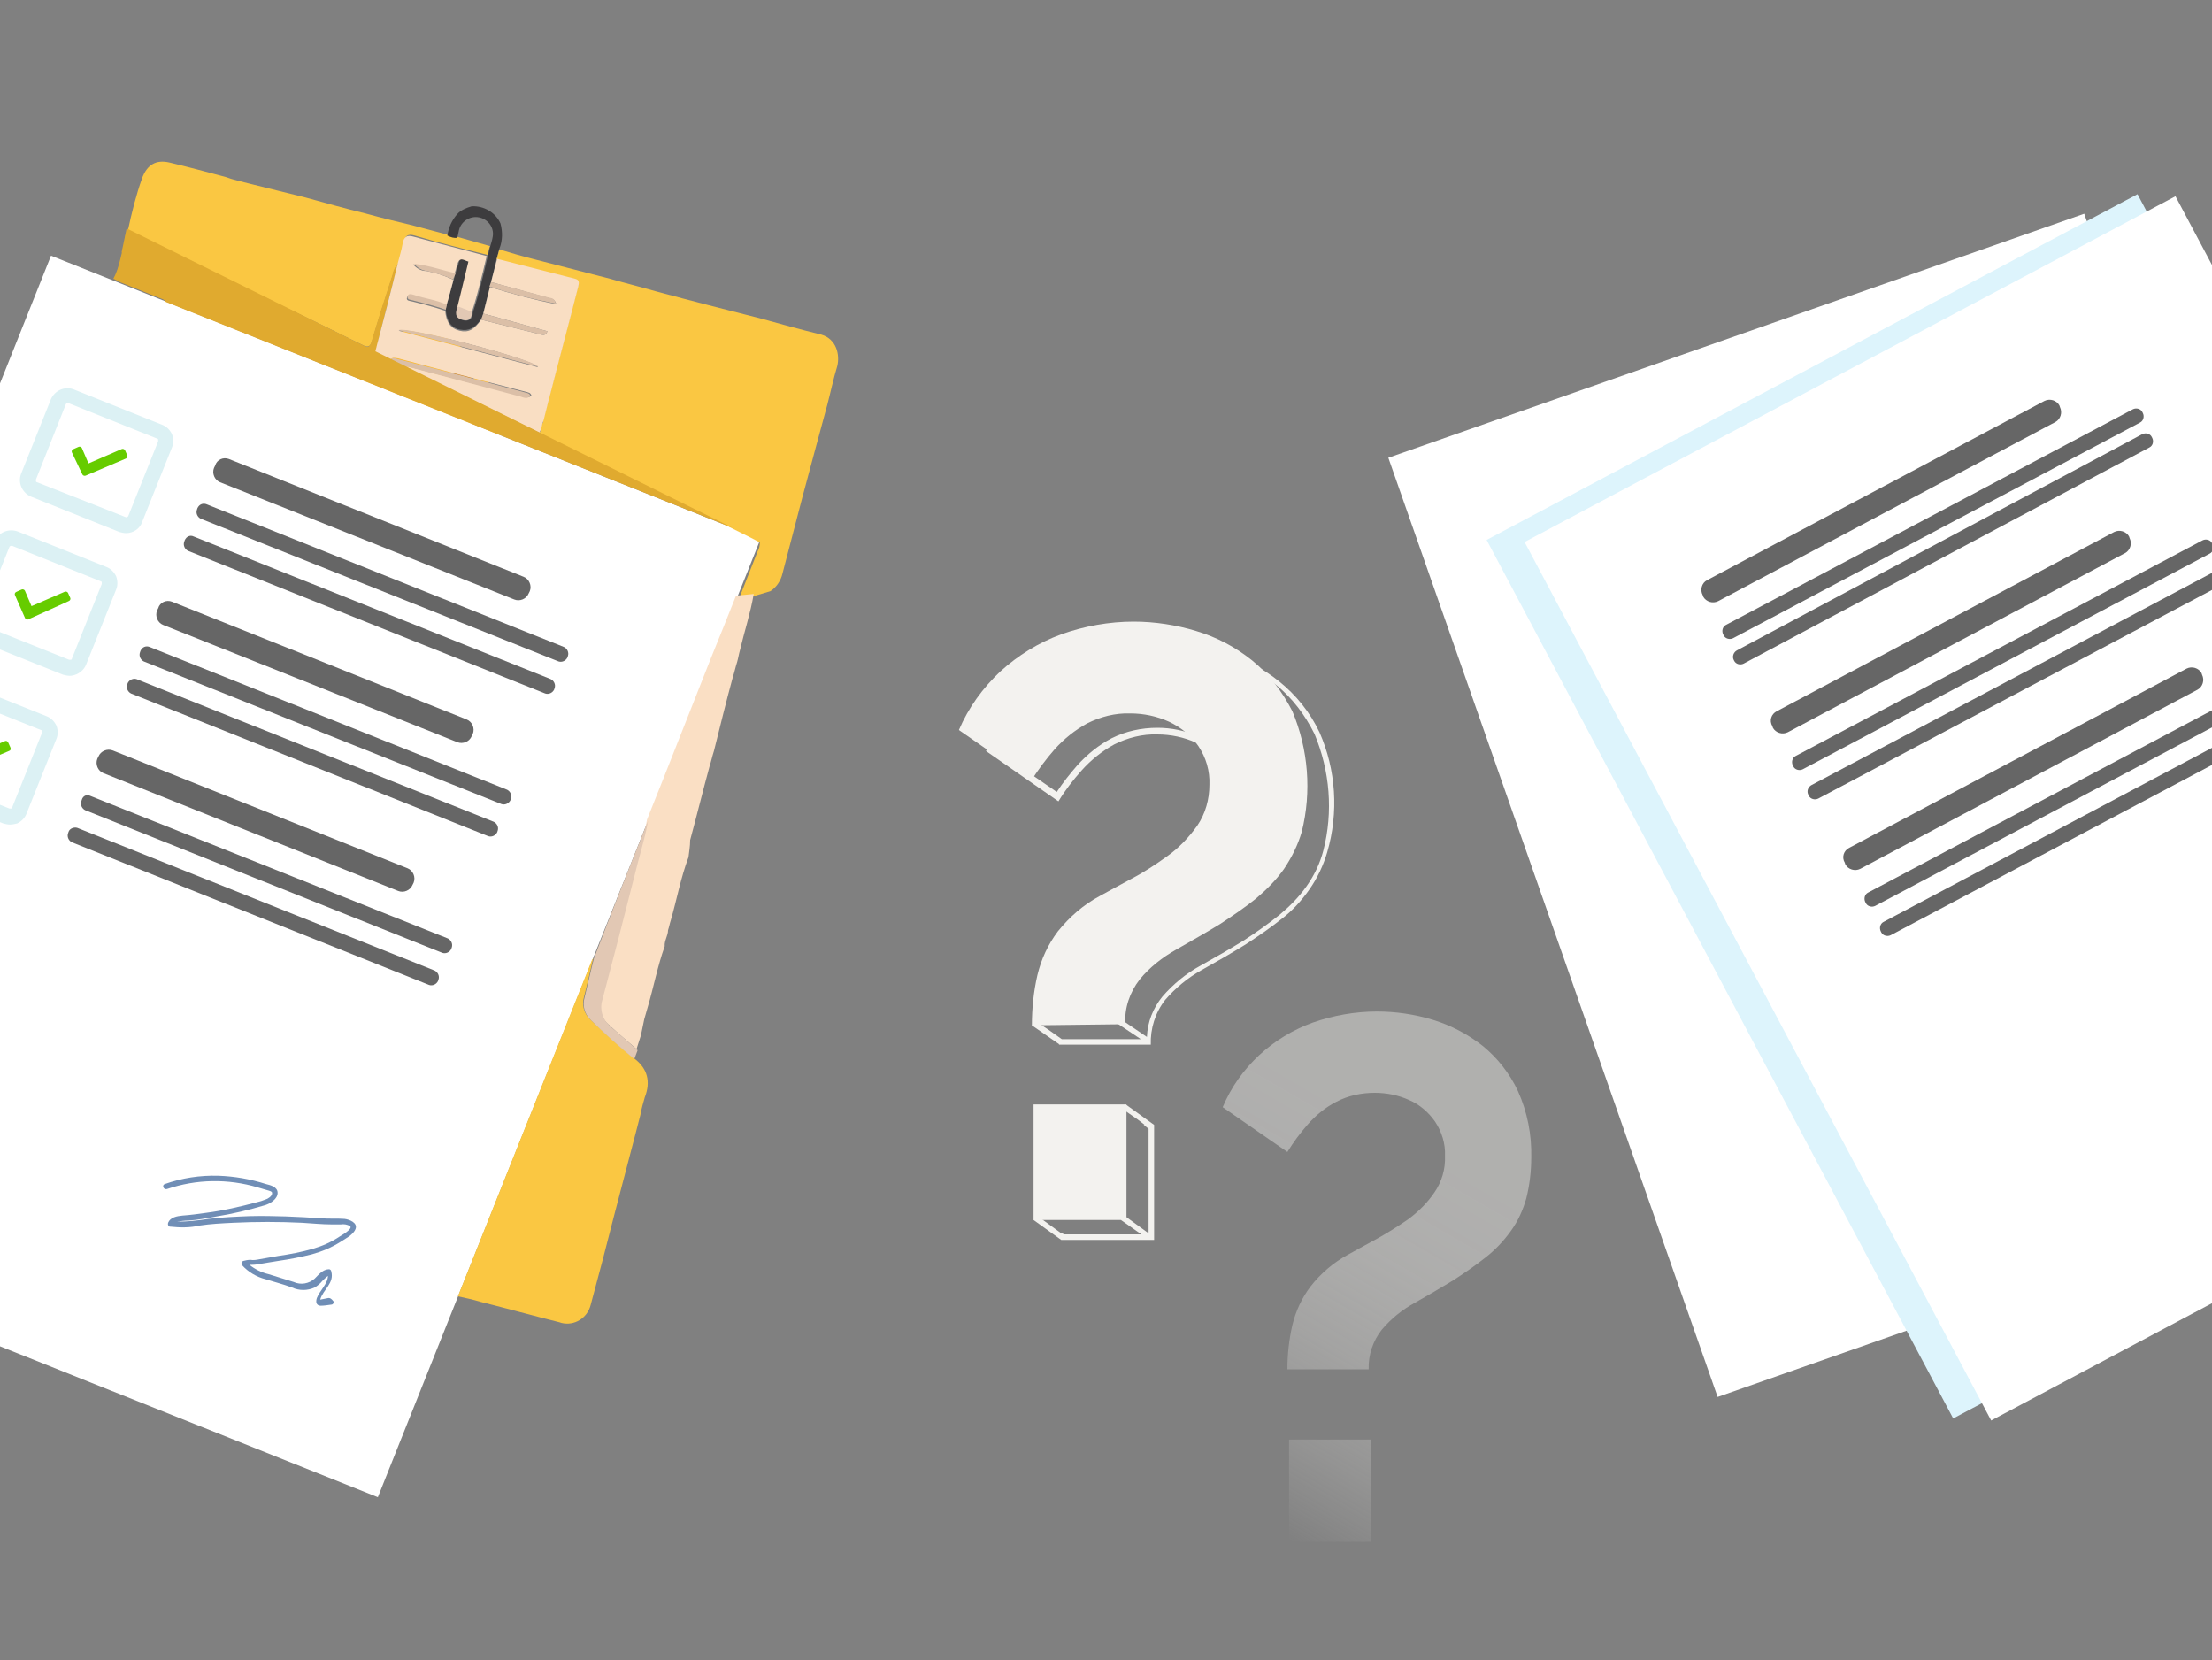 <?xml version="1.0" encoding="utf-8"?>
<!-- Generator: Adobe Illustrator 24.3.0, SVG Export Plug-In . SVG Version: 6.00 Build 0)  -->
<svg version="1.1" id="Layer_1" xmlns="http://www.w3.org/2000/svg" xmlns:xlink="http://www.w3.org/1999/xlink" x="0px" y="0px"
	 viewBox="0 0 400 300.2" style="enable-background:new 0 0 400 300.2;" xml:space="preserve">
<rect x="0" y="0" width="400" height="300.2" fill="#808080" stroke="none"/>
<style type="text/css">
	.st0{fill:none;}
	.st1{opacity:0.42;}
	.st2{fill:url(#SVGID_1_);}
	.st3{fill:#F9B931;}
	.st4{fill:#C98018;}
	.st5{clip-path:url(#SVGID_3_);}
	.st6{fill:#FFFFFF;}
	.st7{fill:#708EB6;}
	.st8{fill:#666666;}
	.st9{fill:#DDF4FC;}
	.st10{fill:#FAC742;}
	.st11{fill:#E0AA2F;}
	.st12{fill:#3D3C3E;}
	.st13{fill:#A4A7AA;}
	.st14{fill:#F9DEC3;}
	.st15{fill:#DBBFA7;}
	.st16{fill:#E2C8B4;}
	.st17{fill:#C6B59B;}
	.st18{fill:#FADFC4;}
	.st19{fill:#DCF1F4;}
	.st20{fill:#66CC00;}
	.st21{fill:#F3F2EF;}
</style>
<rect class="st0" width="400" height="300"/>
<g class="st1">
	
		<linearGradient id="SVGID_1_" gradientUnits="userSpaceOnUse" x1="204.786" y1="125.083" x2="157.055" y2="42.417" gradientTransform="matrix(1 0 0 -1 59.99 312)">
		<stop  offset="0.23" style="stop-color:#F3F2EF"/>
		<stop  offset="0.34" style="stop-color:#F3F2EF;stop-opacity:0.98"/>
		<stop  offset="0.44" style="stop-color:#F3F2EF;stop-opacity:0.94"/>
		<stop  offset="0.53" style="stop-color:#F3F2EF;stop-opacity:0.86"/>
		<stop  offset="0.63" style="stop-color:#F3F2EF;stop-opacity:0.75"/>
		<stop  offset="0.72" style="stop-color:#F3F2EF;stop-opacity:0.61"/>
		<stop  offset="0.82" style="stop-color:#F3F2EF;stop-opacity:0.43"/>
		<stop  offset="0.91" style="stop-color:#F3F2EF;stop-opacity:0.23"/>
		<stop  offset="1" style="stop-color:#F3F2EF;stop-opacity:0"/>
	</linearGradient>
	<path class="st2" d="M232.8,247.6c0-2.7,0.3-5.4,0.9-8c0.6-2.5,1.7-4.9,3.3-7c1.8-2.3,4.1-4.3,6.7-5.7c1.4-0.8,3.1-1.7,5.1-2.8
		c2-1.1,3.9-2.3,5.8-3.6c1.9-1.4,3.5-3,4.8-4.9c1.3-1.9,2-4.2,1.9-6.6c0.1-2.2-0.6-4.4-1.8-6.2c-1.2-1.7-2.8-3.1-4.7-3.9
		c-2-0.9-4.1-1.3-6.2-1.3c-2.4,0-4.8,0.5-6.9,1.6c-2,1-3.8,2.5-5.2,4.1c-1.4,1.6-2.6,3.2-3.7,5l-11.7-8.1c1.5-3.6,3.8-6.8,6.6-9.4
		c2.8-2.6,6.1-4.6,9.7-5.9c3.7-1.3,7.7-2,11.6-2c3.4,0,6.8,0.5,10.1,1.5c3.3,1,6.3,2.6,9,4.7c2.7,2.2,4.9,5,6.4,8.2
		c1.7,3.8,2.5,7.9,2.4,12c0,2.5-0.3,5-0.9,7.4c-0.6,2.1-1.5,4.1-2.8,5.9c-1.3,1.8-2.8,3.4-4.6,4.8c-1.9,1.5-3.8,2.8-5.8,4.1
		c-2.3,1.4-4.7,2.8-7,4.1c-2.2,1.2-4.2,2.8-5.9,4.8c-1.6,2-2.5,4.6-2.4,7.2L232.8,247.6z M233.1,278.8v-18.5H248v18.5L233.1,278.8z"
		/>
</g>
<rect x="4.8" y="9.2" class="st0" width="400" height="300"/>
<path class="st3" d="M72.9,60c0.7,0.1,1.4-0.1,2.1,0c5.3,0.3,10.5,4.5,12.8,10.4c0.1,0.4,0.3,0.9,0.5,1.2l0.6,2.5
	c-0.1,0.1-0.1,0.3,0,0.4c0.8,4-0.1,8.1-2.3,11.5c-1.1,1.7-2.7,3.1-4.6,3.8c0-0.3,0.3-0.3,0.5-0.5c2.1-1.5,3.7-3.7,4.5-6.1
	c1.6-4.4,1.3-9.3-0.7-13.5c-2.8-6.3-8.6-9.8-14.2-8.8c-2,0.3-3.8,1.2-5.2,2.6c-0.2,0.2-0.3,0.3-0.6,0.2c0.8-1,1.8-1.9,2.9-2.5
	c0.5-0.3,1.1-0.4,1.5-0.8L72.9,60z"/>
<path class="st4" d="M79.3,91c-0.4,0-0.8,0.1-1.2,0.3c-4.4,1.1-9.8-1.6-12.9-6.4c-0.9-1.3-1.5-2.8-2-4.3l-0.7-2.8
	c-0.6-3.3-0.2-6.7,1.1-9.8c0.5-1.1,1.1-2.1,1.8-3.1c0.1,0,0.2-0.1,0.1-0.2l0,0c0.1,0,0.2-0.1,0.2-0.3l0,0c0.1,0,0.3-0.1,0.2-0.3l0,0
	c0.2,0,0.3,0,0.2-0.3l0,0c0.3,0.1,0.4-0.1,0.6-0.2c1.4-1.4,3.2-2.3,5.2-2.6c5.6-0.9,11.4,2.5,14.2,8.8c2,4.2,2.3,9.1,0.7,13.5
	c-0.8,2.4-2.4,4.6-4.5,6.1c-0.2,0.1-0.4,0.2-0.5,0.5l0,0c-0.2,0-0.4,0-0.6,0.3C80.7,90.5,80,90.8,79.3,91z M78,88.1
	c5.4-1.1,8.6-7.6,7-14.3s-7.3-10.9-12.8-9.7s-8.7,7.8-7,14.6C66.9,85.2,72.7,89.6,78,88.1z"/>
<path class="st3" d="M66.3,63.8c0.1,0.2-0.1,0.3-0.2,0.3C66,64,66.1,63.8,66.3,63.8z"/>
<path class="st3" d="M66,64.1c0,0.2-0.1,0.3-0.2,0.3C65.8,64.2,65.9,64.1,66,64.1z"/>
<path class="st3" d="M65.8,64.4c0,0.2-0.1,0.2-0.2,0.3C65.6,64.5,65.7,64.4,65.8,64.4z"/>
<path class="st3" d="M65.6,64.6c0,0.1,0,0.2-0.1,0.2C65.4,64.7,65.5,64.7,65.6,64.6z"/>
<path class="st3" d="M81.4,90.2c0.1-0.3,0.3-0.2,0.6-0.3C81.8,90.2,81.6,90.1,81.4,90.2z"/>
<path class="st3" d="M78,88.1c-5.3,1.6-11.2-2.8-12.8-9.4c-1.7-6.8,1.4-13.3,7-14.6S83.3,67,85,73.8S83.4,87,78,88.1z M72.2,76.8
	C71.8,76,71.7,75,72,74.1c0.6-2,1.8-3,3.7-3l-0.1-2c-1.6-0.2-3.2,0.5-4.1,1.8c-1.7,2.2-2,5.2-0.8,7.7c-0.3,0.5-0.8,0.8-1,1.4
	c0.2,0.3,0.4,0.7,0.8,0.8c0.4-0.2,0.6-0.7,1-1l0.7,0.8l-0.9,1.2c0.2,0.4,0.5,0.7,0.8,0.9l1.1-1.2c1.9,1.1,3.8,1.2,5.5-0.2
	c1.8-1.3,2.7-3.5,2.4-5.7c-0.6-0.1-1.2-0.1-1.7,0c0.1,1.3-0.4,2.6-1.3,3.6c-0.8,1-2.3,1.1-3.3,0.4l2.7-3.3c-0.4-0.6-0.4-0.6-0.8-0.9
	c-1.1,1.1-1.9,2.5-3,3.4c-0.3-0.2-0.5-0.5-0.6-0.8l2.8-3.4c0-0.6-0.4-0.8-0.7-1.1L72.2,76.8z"/>
<path class="st4" d="M72.2,76.8l2.8-3.3c0.3,0.3,0.7,0.5,0.7,1.1L72.9,78c0,0.4,0.2,0.7,0.5,0.9c1.2-0.9,2-2.4,3-3.4
	c0.4,0.3,0.4,0.3,0.8,0.9l-2.7,3.3c1.1,0.7,2.6,0.5,3.4-0.5c0.9-1,1.4-2.3,1.3-3.6c0.6-0.1,1.2-0.1,1.7,0c0.3,2.2-0.6,4.4-2.4,5.8
	c-1.7,1.4-3.6,1.3-5.5,0.2L72,82.6c-0.3-0.2-0.6-0.5-0.8-0.9l0.9-1.2l-0.7-0.8c-0.4,0.3-0.6,0.7-1,1c-0.3-0.1-0.6-0.4-0.8-0.8
	c0.2-0.6,0.7-0.9,1-1.4c-1.3-2.5-0.9-5.5,0.8-7.7c0.9-1.3,2.5-2,4.1-1.8l0.1,2c-1.8,0-3.1,1-3.7,3C71.7,75,71.8,76,72.2,76.8z"/>
<path class="st3" d="M88.8,70.2C86.5,64.3,81.3,60,76,59.7c-0.7,0-1.4,0.1-2.2,0l-2.2,0.5c-0.4,0.4-1,0.4-1.5,0.8l-0.2,0.2H70
	c0.2-0.1,0.5-0.1,0.7-0.1s0.6-0.2,0.8-0.2c0.8-0.2,1.7-0.3,2.6-0.2c5.3-0.4,10.5,3,13.1,9c2,4.2,2.2,9,0.7,13.4
	c-0.8,2.4-2.4,4.6-4.5,6.1c-0.2,0.1-0.4,0.2-0.5,0.5c1.9-0.7,3.6-2.1,4.7-3.8c2.2-3.4,3.1-7.5,2.3-11.5c-0.1-0.1-0.1-0.3,0-0.4
	l-0.6-2.5C89,71,88.9,70.6,88.8,70.2z"/>
<g>
	<defs>
		<rect id="SVGID_2_" width="400" height="300"/>
	</defs>
	<clipPath id="SVGID_3_">
		<use xlink:href="#SVGID_2_"  style="overflow:visible;"/>
	</clipPath>
	<g class="st5">
		
			<rect x="277" y="55.5" transform="matrix(0.944 -0.331 0.331 0.944 -28.803 122.066)" class="st6" width="133.3" height="179.9"/>
		<path class="st7" d="M407,187.9c-0.3,0.4-0.6,0.8-0.9,1.2c-0.8-1.6,0-3.8-1.8-5c-0.2-0.1-0.4-0.1-0.6,0c-0.8,0.7-0.7,1.9-0.8,2.9
			c-0.2,1.3-1.1,2.4-2.4,2.8c-1.4,0.6-2.8,1.2-4.2,1.9c-1.2,0.6-2.4,0.9-3.7,1c0.1-0.1,0.2-0.2,0.4-0.3c0.4-0.4,0.7-0.8,1-1.2
			c0.6-0.8,1.3-1.6,1.9-2.4c1.3-1.5,2.5-3.1,3.6-4.8c1-1.5,1.8-3.1,2.3-4.9c0.3-1,0.9-2.5,0.5-3.5s-1.9-0.5-2.6,0
			c-1,0.8-2,1.7-3,2.5c-3.3,2.6-6.6,5.2-9.7,8c-1.7,1.6-3.4,3.3-5.1,5c-1.2,1.4-2.4,2.8-3.8,4c0.4-0.5,0.9-1,1.4-1.4
			c1.1-1.1,2.1-2.3,3.1-3.6c2-2.3,3.8-4.8,5.3-7.4c0.5-0.8,0.9-2.2,0.2-3s-1.8-0.2-2.6,0.1c-2.6,1.1-5,2.6-7.2,4.4
			c-2.5,2-4.5,4.4-6.1,7.2c-0.3,0.5,0.5,0.9,0.9,0.4c2.7-4.7,6.8-8.4,11.7-10.6c0.5-0.2,1-0.5,1.6-0.7c0.2-0.1,0.8-0.4,1.1-0.2
			s0,1.2-0.2,1.6c-0.3,0.5-0.5,1-0.9,1.4c-1.6,2.5-3.4,4.9-5.4,7.2c-0.9,1.1-1.9,2.1-2.8,3.1c-0.7,0.7-1.4,1.6-1.1,2.6
			c0.1,0.2,0.3,0.4,0.6,0.3c0,0,0.1,0,0.1-0.1c1.4-0.9,2.7-2.1,3.7-3.5c1.3-1.5,2.7-2.9,4.1-4.2c2.8-2.8,5.8-5.4,9-7.9
			c1.4-1.1,2.9-2.1,4.2-3.2c0.4-0.3,0.7-0.7,1.1-1s0.9-0.8,1.4-0.8c0.8,0,0,2.2-0.2,2.6c-0.5,1.6-1.2,3.2-2.1,4.6
			c-1.1,1.7-2.4,3.4-3.8,5c-0.7,0.8-1.4,1.7-2.1,2.5c-0.3,0.4-0.7,0.8-1.1,1.1c-0.3,0.3-0.6,0.6-0.8,1c-0.1,0.2,0,0.5,0.2,0.6
			c0,0,0.1,0,0.1,0c1.6,0.2,3.2-0.1,4.6-0.8c1.5-0.6,3-1.4,4.5-2c1.3-0.4,2.4-1.3,3-2.6c0.1-0.6,0.2-1.1,0.2-1.7
			c0-0.4,0.1-0.8,0.2-1.3c0.9,1.1,0.6,2.9,1.1,4.2c0.2,0.6,0.6,1.1,1.3,0.6c0.5-0.4,0.9-0.9,1.3-1.4
			C408.1,188,407.4,187.4,407,187.9z"/>
		<path class="st8" d="M282.5,94.3l65.2-22.9c1-0.4,2.2,0.2,2.6,1.2l0.1,0.3c0.4,1-0.2,2.2-1.2,2.6l-65.2,22.9
			c-1,0.4-2.2-0.2-2.6-1.2l-0.1-0.3C280.9,95.8,281.4,94.7,282.5,94.3z"/>
		<path class="st8" d="M284.7,102.8l78.6-27.6c0.6-0.2,1.4,0.1,1.6,0.8l0.1,0.2c0.2,0.6-0.1,1.4-0.8,1.6l-78.6,27.6
			c-0.6,0.2-1.4-0.1-1.6-0.8l-0.1-0.2C283.7,103.8,284,103.1,284.7,102.8z"/>
		<path class="st8" d="M286.7,108.5l78.6-27.6c0.6-0.2,1.4,0.1,1.6,0.8l0.1,0.2c0.2,0.6-0.1,1.4-0.8,1.6l-78.6,27.6
			c-0.6,0.2-1.4-0.1-1.6-0.8l-0.1-0.2C285.7,109.5,286,108.8,286.7,108.5z"/>
		<path class="st8" d="M291.4,119.6l65.2-22.9c1-0.4,2.2,0.2,2.6,1.2l0.1,0.3c0.4,1-0.2,2.2-1.2,2.6l-65.2,22.9
			c-1,0.4-2.2-0.2-2.6-1.2l-0.1-0.3C289.8,121.1,290.3,120,291.4,119.6z"/>
		<path class="st8" d="M293.5,128.1l78.6-27.6c0.6-0.2,1.4,0.1,1.6,0.8l0.1,0.2c0.2,0.6-0.1,1.4-0.8,1.6l-78.6,27.6
			c-0.6,0.2-1.4-0.1-1.6-0.8l-0.1-0.2C292.5,129.1,292.9,128.3,293.5,128.1z"/>
		<path class="st8" d="M295.5,133.8l78.6-27.6c0.6-0.2,1.4,0.1,1.6,0.8l0.1,0.2c0.2,0.6-0.1,1.4-0.8,1.6l-78.6,27.6
			c-0.6,0.2-1.4-0.1-1.6-0.8l-0.1-0.2C294.5,134.8,294.9,134,295.5,133.8z"/>
		<path class="st8" d="M300.6,146l65.2-22.9c1-0.4,2.2,0.2,2.6,1.2l0.1,0.3c0.4,1-0.2,2.2-1.2,2.6l-65.2,22.9
			c-1,0.4-2.2-0.2-2.6-1.2l-0.1-0.3C299,147.5,299.6,146.4,300.6,146z"/>
		<path class="st8" d="M302.8,154.5l78.6-27.6c0.6-0.2,1.4,0.1,1.6,0.8l0.1,0.2c0.2,0.6-0.1,1.4-0.8,1.6L303.7,157
			c-0.6,0.2-1.4-0.1-1.6-0.8l-0.1-0.2C301.8,155.4,302.1,154.7,302.8,154.5z"/>
		<path class="st8" d="M304.8,160.2l78.6-27.6c0.6-0.2,1.4,0.1,1.6,0.8l0.1,0.2c0.2,0.6-0.1,1.4-0.8,1.6l-78.6,27.6
			c-0.6,0.2-1.4-0.1-1.6-0.8l-0.1-0.2C303.8,161.1,304.2,160.4,304.8,160.2z"/>
		
			<rect x="303.3" y="56" transform="matrix(0.883 -0.469 0.469 0.883 -25.252 190.431)" class="st9" width="133.3" height="179.9"/>
		<path class="st9" d="M439,178.4c-0.2,0.4-0.5,0.9-0.7,1.3c-1-1.5-0.6-3.8-2.5-4.7c-0.2-0.1-0.4-0.1-0.6,0.1c-0.7,0.8-0.4,2-0.4,3
			c0,1.3-0.7,2.6-1.9,3.1c-1.3,0.8-2.6,1.6-3.9,2.4c-1.1,0.8-2.3,1.3-3.5,1.6l0.3-0.4c0.3-0.4,0.6-0.9,0.8-1.3
			c0.5-0.9,1-1.8,1.6-2.6c1.1-1.7,2-3.5,2.9-5.3c0.8-1.6,1.3-3.4,1.6-5.2c0.1-1.1,0.6-2.6-0.1-3.5s-1.9-0.2-2.6,0.4
			c-0.9,0.9-1.7,2-2.6,2.9c-2.9,3.1-5.8,6.1-8.4,9.4c-1.5,1.9-2.9,3.8-4.2,5.7c-0.9,1.6-2,3.1-3.2,4.5c0.3-0.6,0.7-1.1,1.2-1.6
			c0.9-1.3,1.8-2.6,2.5-4c1.6-2.6,3-5.3,4.2-8.1c0.3-0.9,0.5-2.3-0.3-3s-1.8,0.1-2.5,0.5c-2.4,1.5-4.6,3.3-6.5,5.4
			c-2.1,2.3-3.8,5-5,8c-0.2,0.6,0.7,0.9,0.9,0.3c2-5,5.5-9.3,10-12.2c0.5-0.3,1-0.6,1.5-0.9c0.2-0.1,0.8-0.6,1-0.3s0.2,1.2,0.1,1.6
			s-0.4,1-0.6,1.5c-1.3,2.7-2.7,5.4-4.3,7.9c-0.7,1.2-1.5,2.4-2.3,3.5c-0.6,0.8-1.2,1.8-0.7,2.7c0.1,0.2,0.4,0.3,0.6,0.2
			c0,0,0.1,0,0.1-0.1c1.3-1.1,2.4-2.5,3.2-4c1.1-1.6,2.2-3.2,3.4-4.8c2.4-3.2,5-6.2,7.7-9.1c1.2-1.3,2.5-2.5,3.6-3.8
			c0.3-0.4,0.6-0.8,1-1.1s0.8-0.9,1.3-1c0.7-0.1,0.3,2.2,0.2,2.6c-0.2,1.7-0.7,3.3-1.4,4.9c-0.9,1.9-1.9,3.7-3,5.5
			c-0.6,0.9-1.1,1.9-1.7,2.8c-0.3,0.5-0.5,0.9-0.9,1.3c-0.3,0.3-0.5,0.7-0.6,1.1c-0.1,0.3,0.1,0.5,0.3,0.6c0,0,0.1,0,0.1,0
			c1.6-0.1,3.1-0.6,4.5-1.5c1.4-0.9,2.7-1.8,4.1-2.6c1.3-0.6,2.2-1.8,2.5-3.1c0.1-0.6,0.1-1.1,0-1.7c-0.1-0.4-0.1-0.8,0-1.3
			c1.1,0.9,1,2.8,1.7,3.9c0.3,0.6,0.8,1,1.4,0.4c0.4-0.5,0.7-1,1-1.6C440.1,178.4,439.3,177.9,439,178.4z"/>
		<path class="st9" d="M301.9,104.5l61-32.4c1-0.5,2.2-0.1,2.7,0.8l0.1,0.3c0.5,1,0.1,2.2-0.8,2.7l-61,32.4c-1,0.5-2.2,0.1-2.7-0.8
			l-0.1-0.3C300.5,106.2,300.9,105,301.9,104.5z"/>
		<path class="st9" d="M305.3,112.6l73.6-39c0.6-0.3,1.4-0.1,1.7,0.5l0.1,0.2c0.3,0.6,0.1,1.4-0.5,1.7l-73.6,39
			c-0.6,0.3-1.4,0.1-1.7-0.5l-0.1-0.2C304.5,113.6,304.7,112.9,305.3,112.6z"/>
		<path class="st9" d="M308.1,117.9l73.6-39c0.6-0.3,1.4-0.1,1.7,0.5l0.1,0.2c0.3,0.6,0.1,1.4-0.5,1.7l-73.6,39
			c-0.6,0.3-1.4,0.1-1.7-0.5l-0.1-0.2C307.3,119,307.5,118.2,308.1,117.9z"/>
		<path class="st9" d="M314.5,128.1l61-32.4c1-0.5,2.2-0.1,2.7,0.8l0.1,0.3c0.5,1,0.1,2.2-0.8,2.7l-61,32.4c-1,0.5-2.2,0.1-2.7-0.8
			l-0.1-0.3C313.1,129.9,313.5,128.7,314.5,128.1z"/>
		<path class="st9" d="M317.9,136.3l73.6-39c0.6-0.3,1.4-0.1,1.7,0.5l0.1,0.2c0.3,0.6,0.1,1.4-0.5,1.7l-73.6,39
			c-0.6,0.3-1.4,0.1-1.7-0.5l-0.1-0.2C317,137.3,317.3,136.6,317.9,136.3z"/>
		<path class="st9" d="M320.7,141.6l73.6-39c0.6-0.3,1.4-0.1,1.7,0.5l0.1,0.2c0.3,0.6,0.1,1.4-0.5,1.7L322,144
			c-0.6,0.3-1.4,0.1-1.7-0.5l-0.1-0.2C319.9,142.7,320.1,141.9,320.7,141.6z"/>
		<path class="st9" d="M327.5,152.8l61-32.4c1-0.5,2.2-0.1,2.7,0.8l0.1,0.3c0.5,1,0.1,2.2-0.8,2.7l-61,32.4c-1,0.5-2.2,0.1-2.7-0.8
			l-0.1-0.3C326.2,154.6,326.6,153.4,327.5,152.8z"/>
		<path class="st9" d="M331,160.9l73.6-39c0.6-0.3,1.4-0.1,1.7,0.5l0.1,0.2c0.3,0.6,0.1,1.4-0.5,1.7l-73.6,39
			c-0.6,0.3-1.4,0.1-1.7-0.5l-0.1-0.2C330.1,162,330.4,161.3,331,160.9z"/>
		<path class="st9" d="M333.8,166.3l73.6-39c0.6-0.3,1.4-0.1,1.7,0.5l0.1,0.2c0.3,0.6,0.1,1.4-0.5,1.7l-73.6,39
			c-0.6,0.3-1.4,0.1-1.7-0.5l-0.1-0.2C333,167.3,333.2,166.6,333.8,166.3z"/>
		
			<rect x="310.2" y="56.4" transform="matrix(0.883 -0.469 0.469 0.883 -24.666 193.686)" class="st6" width="133.3" height="179.9"/>
		<path class="st8" d="M308.7,104.9l61-32.4c1-0.5,2.2-0.1,2.7,0.8l0.1,0.3c0.5,1,0.1,2.2-0.8,2.7l-61,32.4c-1,0.5-2.2,0.1-2.7-0.8
			l-0.1-0.3C307.4,106.7,307.7,105.4,308.7,104.9z"/>
		<path class="st8" d="M312.1,113l73.6-39c0.6-0.3,1.4-0.1,1.7,0.5l0.1,0.2c0.3,0.6,0.1,1.4-0.5,1.7l-73.6,39
			c-0.6,0.3-1.4,0.1-1.7-0.5l-0.1-0.2C311.3,114.1,311.5,113.3,312.1,113z"/>
		<path class="st8" d="M314.1,117.6l73.3-39.1c0.6-0.3,1.4-0.1,1.7,0.5l0.1,0.2c0.3,0.6,0.1,1.4-0.5,1.7L315.3,120
			c-0.6,0.3-1.4,0.1-1.7-0.5l-0.1-0.2C313.2,118.7,313.5,117.9,314.1,117.6z"/>
		<path class="st8" d="M321.3,128.6l61-32.4c1-0.5,2.2-0.1,2.7,0.8l0.1,0.3c0.5,1,0.1,2.2-0.8,2.7l-61,32.4c-1,0.5-2.2,0.1-2.7-0.8
			l-0.1-0.3C319.9,130.3,320.3,129.1,321.3,128.6z"/>
		<path class="st8" d="M324.7,136.7l73.6-39c0.6-0.3,1.4-0.1,1.7,0.5l0.1,0.2c0.3,0.6,0.1,1.4-0.5,1.7l-73.6,39
			c-0.6,0.3-1.4,0.1-1.7-0.5l-0.1-0.2C323.9,137.8,324.1,137,324.7,136.7z"/>
		<path class="st8" d="M327.5,142l73.6-39c0.6-0.3,1.4-0.1,1.7,0.5l0.1,0.2c0.3,0.6,0.1,1.4-0.5,1.7l-73.6,39
			c-0.6,0.3-1.4,0.1-1.7-0.5l-0.1-0.2C326.7,143.1,326.9,142.4,327.5,142z"/>
		<path class="st8" d="M334.4,153.3l61-32.4c1-0.5,2.2-0.1,2.7,0.8l0.1,0.3c0.5,1,0.1,2.2-0.8,2.7l-61,32.4c-1,0.5-2.2,0.1-2.7-0.8
			l-0.1-0.3C333,155,333.4,153.8,334.4,153.3z"/>
		<path class="st8" d="M337.8,161.4l73.6-39c0.6-0.3,1.4-0.1,1.7,0.5l0.1,0.2c0.3,0.6,0.1,1.4-0.5,1.7l-73.6,39
			c-0.6,0.3-1.4,0.1-1.7-0.5l-0.1-0.2C337,162.5,337.2,161.7,337.8,161.4z"/>
		<path class="st8" d="M340.6,166.7l73.6-39c0.6-0.3,1.4-0.1,1.7,0.5l0.1,0.2c0.3,0.6,0.1,1.4-0.5,1.7l-73.6,39
			c-0.6,0.3-1.4,0.1-1.7-0.5l-0.1-0.2C339.8,167.8,340,167,340.6,166.7z"/>
		
			<rect x="-54.5" y="89.4" transform="matrix(0.371 -0.929 0.929 0.371 -122.801 135.691)" class="st6" width="186.5" height="138.1"/>
		<path class="st7" d="M59.4,234.7c-0.5,0.1-1,0.2-1.5,0.3c0.5-1.8,2.6-3,2-5.1c0-0.2-0.2-0.4-0.4-0.4c-1.1,0-1.9,1-2.6,1.7
			c-1,0.9-2.5,1.2-3.8,0.6c-1.5-0.5-3-0.9-4.5-1.4c-1.3-0.3-2.5-0.9-3.5-1.7h0.5c0.5,0,1.1-0.1,1.6-0.2l3.1-0.5
			c2.1-0.3,4.1-0.7,6.1-1.2c1.8-0.5,3.5-1.2,5.1-2.2c0.9-0.6,2.4-1.3,2.8-2.4c0.4-1.1-1.1-1.7-2-1.8c-1.3-0.1-2.7,0-4.1-0.1
			c-4.4-0.3-8.7-0.5-13.1-0.4c-2.5,0.1-4.9,0.2-7.4,0.5c-1.9,0.3-3.8,0.5-5.7,0.5c0.7-0.1,1.4-0.2,2.1-0.2c1.6-0.1,3.2-0.4,4.8-0.7
			c3.1-0.5,6.1-1.2,9.1-2.1c0.9-0.3,2.2-1.1,2.2-2.2s-1.3-1.4-2.1-1.6c-2.8-0.9-5.7-1.4-8.6-1.5c-3.3-0.1-6.6,0.4-9.7,1.5
			c-0.6,0.2-0.2,1.1,0.4,0.9c5.3-1.8,11-1.9,16.4-0.3c0.6,0.2,1.1,0.3,1.7,0.5c0.3,0.1,1,0.2,0.9,0.6c0,0.5-0.8,1-1.2,1.1
			c-0.5,0.2-1.1,0.4-1.6,0.5c-3,0.8-6,1.5-9.1,1.9c-1.4,0.2-2.9,0.4-4.3,0.5c-1,0.1-2.2,0.3-2.6,1.3c-0.1,0.3,0,0.6,0.3,0.7
			c0,0,0.1,0,0.1,0c1.8,0.2,3.6,0.2,5.3-0.2c2-0.3,4-0.4,6.1-0.5c4.1-0.2,8.3-0.2,12.4,0c1.8,0.1,3.6,0.3,5.5,0.3c0.5,0,1,0,1.5,0
			c0.6-0.1,1.2,0,1.7,0.3c0.6,0.5-1.6,1.7-1.9,1.9c-1.5,1-3.1,1.7-4.8,2.2c-2.1,0.6-4.2,1-6.3,1.3l-3.4,0.6
			c-0.5,0.1-1.1,0.2-1.6,0.1c-0.5,0-0.9,0.1-1.3,0.2c-0.3,0.1-0.4,0.4-0.3,0.7c0,0,0,0.1,0.1,0.1c1.1,1.2,2.6,2.1,4.2,2.5
			c1.6,0.5,3.2,0.9,4.8,1.5c1.3,0.6,2.8,0.6,4.1,0c0.5-0.3,1-0.7,1.4-1.2c0.3-0.3,0.6-0.6,1-0.9c0,1.4-1.5,2.7-2,4
			c-0.2,0.6-0.2,1.3,0.6,1.4c0.7,0,1.3-0.1,2-0.2c0.3,0,0.5-0.3,0.4-0.6C59.9,234.8,59.7,234.7,59.4,234.7z"/>
		<path class="st10" d="M45.1,33.2l10.1,2.5c3.6,1,7.2,2,10.9,2.9c2.9,0.8,5.8,1.5,8.7,2.2l6,1.6c0.5,0.3,1.1,0.5,1.8,0.4l6,1.7
			c-0.2,0.5-0.3,1-0.4,1.6c-4.4-1.1-8.8-2.2-13.2-3.5c-1.3-0.4-1.8,0.1-2,1.3s-0.6,2.4-0.9,3.6c-0.5,0.6-0.9,1.3-1,2
			c-1.3,4-2.6,8-3.8,12.1c-0.3,1.1-0.8,1.3-1.7,0.8c-1.2-0.6-2.5-1.2-3.7-1.8c-4.4-2.2-8.8-4.3-13.2-6.4c-3-1.5-6.1-2.8-9.1-4.3
			c-5.5-2.7-11-5.4-16.5-8.1c0.7-3.3,1.5-6.5,2.6-9.6c0.9-2.4,2.5-3.4,5-2.8c3.4,0.8,6.7,1.7,10.1,2.6
			C42.1,32.5,43.6,32.8,45.1,33.2z"/>
		<path class="st11" d="M22.9,41.9c5.5,2.7,11,5.4,16.5,8.1c3,1.5,6.1,2.8,9.2,4.3c4.4,2.1,8.8,4.3,13.2,6.4
			c1.2,0.6,2.5,1.2,3.7,1.8c0.9,0.5,1.4,0.3,1.7-0.8c1.2-4.1,2.5-8.1,3.8-12.1c0.1-0.7,0.5-1.4,1-2c-1.4,5.4-2.8,10.7-4.1,16.1
			l-1.4,5.1c-0.6-0.2-1.1-0.3-1.6-0.5l-43-17.2c-0.5-0.2-0.9-0.5-1.4-0.7c1.2-2.2,1.4-4.8,2.2-7.1C22.6,42.9,22.7,42.4,22.9,41.9z"
			/>
		<path class="st12" d="M85.3,37.3c2.2-0.1,4.3,1.1,5.2,3.1c0.4,1.5,0.4,3.1-0.2,4.6c-0.2,0.6-0.3,1.2-0.5,1.8L88.8,51l-0.2,0.8
			l-1.2,4.8l-0.3,1c-1.2,1.7-2.3,2.3-3.9,2s-2.4-1.5-2.6-3.6l0.2-0.9c0.4-1.5,0.8-3.1,1.3-4.7l0.1-0.6l0.2-0.5l0.4-1.3
			c0,0,0.1,0,0.1-0.1c0-0.1,0-0.2,0-0.2c0.3-1.5,1.2-0.6,2-0.5c-0.7,2.8-1.3,5.5-2,8.2c-0.4,1-0.6,2.1,0.8,2.5
			c1.1,0.3,1.8-0.3,1.8-1.4c1.1-3.3,1.9-6.7,2.7-10.2l0.4-1.6c0.2-0.6,0.4-1.3,0.5-1.9c0.3-1.7-0.9-3.2-2.5-3.5c0,0,0,0,0,0
			c-1.6-0.3-3.2,0.7-3.6,2.3c-0.1,0.5-0.2,0.9-0.3,1.4c-0.6,0.1-1.2-0.1-1.8-0.4c0.2-1.4,0.8-2.8,1.8-3.9
			C83.3,38,84.3,37.6,85.3,37.3z"/>
		<path class="st13" d="M68.1,38.2C68.1,38.2,68,38.2,68.1,38.2c-0.1-0.1,0-0.2,0-0.2S68.2,38.1,68.1,38.2
			C68.2,38.2,68.1,38.2,68.1,38.2z"/>
		<path class="st10" d="M145.1,89.9c-1.2,4.6-2.4,9.2-3.6,13.8c-0.3,1.3-1.1,2.5-2.2,3.2l-2.7,0.8c-1-0.1-1.9,0.5-2.9,0.4
			c1.1-2.8,2.2-5.6,3.3-8.4c0.3-0.5,0.4-1.1,0.4-1.6c-1.3-0.9-36.4-17.8-39.8-19.8c0-0.1,0-0.2,0.1-0.3l0.3-1.4
			c0.2-0.1,0.3-0.3,0.2-0.5c0.3-1.4,0.7-2.9,1.1-4.3c1.7-6.7,3.5-13.3,5.2-20c0.2-0.6,0.3-1.1-0.6-1.3c-4.7-1.2-9.4-2.4-14.1-3.6
			l0.5-1.8c2,0.6,4,1.2,6,1.7c4.7,1.2,9.3,2.4,14,3.6c2.8,0.8,5.6,1.5,8.4,2.3c6.3,1.7,12.6,3.3,18.9,4.9c3.6,1,7.2,2,10.9,2.9
			c2.8,0.8,3.4,3.7,2.9,5.7c-0.7,2.3-1.2,4.7-1.8,7C148.1,78.7,146.6,84.3,145.1,89.9z"/>
		<path class="st14" d="M70.6,65l-2.8-1.2c1.4-5.4,2.8-10.7,4.1-16.1c0.3-1.2,0.7-2.4,0.9-3.6s0.7-1.7,2-1.3
			c4.4,1.2,8.8,2.3,13.2,3.5c-0.8,3.4-1.6,6.8-2.7,10.2l-2.6-1c0.7-2.7,1.3-5.4,2-8.2c-0.8-0.2-1.6-1-2,0.5c0,0-0.1,0-0.1,0.1
			c0,0.1,0,0.2,0,0.2l-0.4,1.4c-2.4-0.5-4.7-1.4-7.5-1.7c0.6,0.7,1.4,1.2,2.4,1.2c1.6,0.3,3.2,0.8,4.7,1.5l0.1,0.1H82
			c-0.4,1.5-0.8,3.1-1.3,4.7c-1.9-0.8-4-1.1-6-1.8c-0.4-0.1-0.9-0.3-1.1,0.3s0.5,0.6,0.9,0.7c2,0.5,4,1,6,1.7c0.2,2.1,1,3.2,2.6,3.6
			s2.7-0.2,3.9-2l10.5,2.6c0.5,0.1,1.1,0.5,1.5-0.5l-11.6-3.2l1.2-4.8c3.9,1.2,7.9,2.3,12,3.1c-0.3-1-0.9-1-1.3-1.1L88.8,51l1.1-4.2
			c4.7,1.2,9.4,2.4,14.1,3.6c0.8,0.2,0.7,0.7,0.6,1.3c-1.7,6.7-3.5,13.3-5.2,20c-0.4,1.4-0.7,2.8-1.1,4.3c-0.1,0.2-0.1,0.4-0.2,0.5
			l-0.3,1.4c-2.8-0.8-5.4-2.4-8-3.6c-4.2-2-8.4-4.1-12.5-6.1c-1.3-0.7-2.7-1.3-4-1.9c0.2,0,0.4,0,0.6,0c6.8,1.8,13.6,3.5,20.4,5.3
			c0.6,0.2,1.2,0.5,1.8-0.1c-0.2-0.5-0.5-0.5-0.8-0.6c-7.8-2-15.5-4-23.3-6.1C71.3,64.7,71,64.6,70.6,65z M97.3,66.4
			c-0.6-1.4-24-7.5-25.2-6.6L97.3,66.4z"/>
		<path class="st15" d="M88.8,51l10.4,2.8c0.5,0.1,1.1,0.1,1.3,1.1c-4.1-0.8-8.1-1.8-12-3.1L88.8,51z"/>
		<path class="st15" d="M87.4,56.7L99,59.9c-0.4,1-1,0.6-1.5,0.5l-10.5-2.6L87.4,56.7z"/>
		<path class="st15" d="M81.9,50.5c-1.5-0.7-3.1-1.1-4.7-1.5c-0.9-0.1-1.8-0.6-2.3-1.3c2.8,0.3,5.1,1.2,7.5,1.7l-0.2,0.5L81.9,50.5z
			"/>
		<path class="st15" d="M80.6,56c-2-0.7-4-1.2-6-1.7c-0.4-0.1-1-0.1-0.9-0.7s0.7-0.4,1.1-0.3c2,0.7,4.1,0.9,6,1.8L80.6,56z"/>
		<path class="st16" d="M82.8,55.4l2.6,1c-0.1,1.2-0.7,1.8-1.8,1.4C82.2,57.5,82.3,56.4,82.8,55.4z"/>
		<path class="st17" d="M81.9,50.5l0.3-0.6L82,50.5h0L81.9,50.5z"/>
		<path class="st17" d="M82.7,48c0-0.1,0-0.2,0-0.2c0,0,0.1,0,0.1-0.1C82.8,47.8,82.8,47.8,82.7,48C82.8,47.9,82.7,47.9,82.7,48z"/>
		<path class="st15" d="M70.6,65c0.4-0.4,0.8-0.2,1.2-0.1c7.8,2,15.5,4,23.3,6.1c0.3,0.1,0.7,0.1,0.8,0.6c-0.6,0.6-1.2,0.3-1.8,0.1
			c-6.8-1.8-13.6-3.6-20.4-5.4c-0.2,0-0.4,0-0.6,0L70.6,65z"/>
		<path class="st15" d="M97.3,66.3l-25.2-6.6C73.3,58.9,96.7,65,97.3,66.3z"/>
		<path class="st13" d="M96.6,41.6C96.6,41.6,96.5,41.5,96.6,41.6c-0.1-0.1,0-0.2,0-0.2S96.7,41.5,96.6,41.6
			C96.7,41.5,96.6,41.6,96.6,41.6z"/>
		<path class="st10" d="M114.7,191.4c2.4,1.8,3,4.2,1.9,7c-0.3,1-0.6,2.1-0.8,3.2l-0.8,3.1c-1.3,5-2.6,9.9-3.9,14.9
			c-1.4,5.5-2.8,10.9-4.3,16.4c-0.6,2.3-2.9,3.8-5.3,3.2c-0.1,0-0.2-0.1-0.3-0.1c-4.8-1.2-9.5-2.5-14.3-3.7c-1.3-0.4-2.7-0.7-4.1-1
			l24.2-60.7c0.1-0.2,0.2-0.3,0.3-0.5c-0.6,2.4-1.1,4.8-1.7,7.1c-0.4,1.4,0,2.9,1,3.9C109.2,186.7,111.9,189.1,114.7,191.4z"/>
		<path class="st18" d="M124.5,155c-1.4,3.7-2.1,7.6-3.2,11.4c-0.2,0.6-0.3,1.2-0.5,1.8c0,1-0.7,1.9-0.6,2.9
			c-1.3,3.6-2,7.4-3.1,11.1c-0.2,0.7-0.4,1.4-0.6,2.1l-0.6,2.9l-0.8,2.5c-1.6-1.4-3.3-2.8-4.9-4.3c-1.4-1.1-2-3-1.5-4.7
			c2-7.5,3.9-14.9,5.8-22.4c0.9-3.4,1.9-6.7,2.5-10.1c3.9-9.7,7.7-19.5,11.6-29.3c1.5-3.7,3-7.4,4.5-11.2l3.2-0.3
			c-0.6,3.5-1.7,6.8-2.5,10.2c-0.2,0.7-0.3,1.4-0.5,2.1c-0.3,0.9-0.5,1.9-0.8,2.8c-1.2,4.4-2.3,8.9-3.4,13.3
			c-0.3,0.9-0.5,1.9-0.8,2.8c-1.2,4.4-2.3,8.9-3.5,13.3C124.8,153.1,124.6,154,124.5,155z"/>
		<path class="st16" d="M117.2,148.4c-0.6,3.4-1.7,6.7-2.5,10.1c-1.9,7.5-3.8,14.9-5.8,22.4c-0.5,1.7,0.1,3.6,1.5,4.7
			c1.6,1.4,3.3,2.9,4.9,4.3l-0.6,1.6c-2.8-2.3-5.5-4.7-8-7.2c-1-1-1.4-2.5-1-3.9c0.6-2.4,1.1-4.8,1.7-7.1
			C110.6,164.9,113.9,156.6,117.2,148.4z"/>
		<polygon class="st14" points="81.2,68.9 73.2,66.3 97.6,78.3 98.1,74.8 		"/>
		<polygon class="st11" points="22,45.6 30,54.6 132.6,95.5 22.9,41.3 		"/>
		<path class="st8" d="M41.4,83l53.3,21.3c1,0.4,1.5,1.6,1.1,2.6l-0.2,0.4c-0.4,1-1.6,1.5-2.6,1.1L39.8,87.2c-1-0.4-1.5-1.6-1.1-2.6
			l0.2-0.4C39.2,83.1,40.4,82.6,41.4,83z"/>
		<path class="st8" d="M37.4,91.2L102,117c0.6,0.3,0.9,1,0.7,1.6l-0.1,0.3c-0.3,0.6-1,0.9-1.6,0.7L36.3,93.8c-0.6-0.3-0.9-1-0.7-1.6
			l0.1-0.3C36,91.2,36.7,90.9,37.4,91.2z"/>
		<path class="st8" d="M35,97l64.6,25.8c0.6,0.3,0.9,1,0.7,1.6l-0.1,0.3c-0.3,0.6-1,0.9-1.6,0.7L34,99.6c-0.6-0.3-0.9-1-0.7-1.6
			l0.1-0.3C33.7,97,34.4,96.7,35,97z"/>
		<path class="st8" d="M31.1,108.8l53.3,21.3c1,0.4,1.5,1.6,1.1,2.6l-0.2,0.4c-0.4,1-1.6,1.5-2.6,1.1L29.5,113
			c-1-0.4-1.5-1.6-1.1-2.6l0.2-0.4C28.9,108.9,30.1,108.4,31.1,108.8z"/>
		<path class="st8" d="M27.1,117l64.6,25.8c0.6,0.3,0.9,1,0.7,1.6l-0.1,0.3c-0.3,0.6-1,0.9-1.6,0.7L26,119.6c-0.6-0.3-0.9-1-0.7-1.6
			l0.1-0.3C25.7,117,26.4,116.7,27.1,117z"/>
		<path class="st8" d="M24.7,122.8l64.6,25.8c0.6,0.3,0.9,1,0.7,1.6l-0.1,0.3c-0.3,0.6-1,0.9-1.6,0.7l-64.6-25.8
			c-0.6-0.3-0.9-1-0.7-1.6l0.1-0.3C23.4,122.9,24.1,122.6,24.7,122.8z"/>
		<path class="st19" d="M22.8,96.4c-0.4,0-0.8-0.1-1.2-0.2l0,0l-16-6.4c-1.6-0.7-2.4-2.5-1.8-4.1c0,0,0,0,0,0l5.4-13.5
			c0.7-1.6,2.5-2.4,4.1-1.8c0,0,0,0,0,0l16,6.4c0.8,0.3,1.4,0.9,1.8,1.7c0.3,0.8,0.3,1.7,0,2.4l-5.4,13.5
			C25.3,95.6,24.1,96.4,22.8,96.4z M22.7,93.5c0.2,0.1,0.4,0,0.5-0.2c0,0,0,0,0,0l5.4-13.5c0-0.1,0-0.2,0-0.3c0-0.1-0.1-0.2-0.2-0.2
			l-16-6.4c-0.2-0.1-0.4,0-0.5,0.2c0,0,0,0,0,0L6.5,86.7c0,0.1,0,0.2,0,0.3c0,0.1,0.1,0.2,0.2,0.2L22.7,93.5L22.7,93.5z"/>
		<path class="st20" d="M13,81.8c-0.1-0.2,0-0.5,0.3-0.6l0.9-0.4c0.2-0.1,0.5,0,0.6,0.2l1.2,2.8l6-2.6c0.2-0.1,0.5,0,0.6,0.2
			c0,0,0,0,0,0l0.4,0.9c0.1,0.2,0,0.5-0.2,0.6c0,0,0,0,0,0l-7.3,3.1c-0.2,0.1-0.5,0-0.6-0.2L13,81.8z"/>
		<path class="st19" d="M12.6,122.2c-0.4,0-0.8-0.1-1.2-0.2l-16-6.4c-1.6-0.7-2.4-2.5-1.8-4.2L-1,97.9c0.7-1.6,2.5-2.4,4.2-1.8
			l16,6.4c0.8,0.3,1.4,0.9,1.8,1.7c0.3,0.8,0.3,1.7,0,2.4l-5.4,13.5c-0.3,0.8-0.9,1.4-1.7,1.8C13.4,122.1,13,122.2,12.6,122.2z
			 M2,98.7c-0.1,0-0.3,0.1-0.3,0.2l-5.4,13.5c-0.1,0.2,0,0.4,0.2,0.5c0,0,0,0,0,0l16,6.4c0.1,0,0.2,0,0.3,0c0.1,0,0.2-0.1,0.2-0.2
			l5.4-13.5c0-0.1,0-0.2,0-0.3c0-0.1-0.1-0.2-0.2-0.2l-16-6.4C2.1,98.7,2,98.7,2,98.7z"/>
		<path class="st20" d="M2.7,107.6c-0.1-0.2,0-0.5,0.3-0.6l0.9-0.4c0.2-0.1,0.5,0,0.6,0.2c0,0,0,0,0,0l1.2,2.8l6-2.6
			c0.2-0.1,0.5,0,0.6,0.2c0,0,0,0,0,0l0.4,0.9c0.1,0.2,0,0.5-0.3,0.6L5.1,112c-0.2,0.1-0.5,0-0.6-0.3L2.7,107.6z"/>
		<path class="st8" d="M20.4,135.7L73.7,157c1,0.4,1.5,1.6,1.1,2.6l-0.2,0.4c-0.4,1-1.6,1.5-2.6,1.1l-53.3-21.3
			c-1-0.4-1.5-1.6-1.1-2.6l0.2-0.4C18.2,135.8,19.4,135.3,20.4,135.7z"/>
		<path class="st8" d="M16.3,143.9L81,169.7c0.6,0.3,0.9,1,0.7,1.6l-0.1,0.3c-0.3,0.6-1,0.9-1.6,0.7l-64.6-25.8
			c-0.6-0.3-0.9-1-0.7-1.6l0.1-0.3C15,143.9,15.7,143.6,16.3,143.9z"/>
		<path class="st8" d="M14,149.7l64.6,25.8c0.6,0.3,0.9,1,0.7,1.6l-0.1,0.3c-0.3,0.6-1,0.9-1.6,0.7L13,152.3c-0.6-0.3-0.9-1-0.7-1.6
			l0.1-0.3C12.6,149.8,13.4,149.5,14,149.7z"/>
		<path class="st19" d="M1.8,149.1c-0.4,0-0.8-0.1-1.2-0.2l-16-6.4c-0.8-0.3-1.4-0.9-1.8-1.7c-0.3-0.8-0.3-1.7,0-2.4l5.4-13.5
			c0.6-1.6,2.5-2.5,4.2-1.8l16,6.4c0.8,0.3,1.4,0.9,1.8,1.7c0.3,0.8,0.3,1.7,0,2.4l-5.4,13.5c-0.3,0.8-0.9,1.4-1.7,1.8
			C2.7,149,2.2,149.1,1.8,149.1z M-8.8,125.6c-0.2,0-0.3,0.1-0.3,0.2l-5.4,13.5c0,0.1,0,0.2,0,0.3c0,0.1,0.1,0.2,0.2,0.2l16,6.4
			c0.1,0,0.2,0,0.3,0c0.1,0,0.2-0.1,0.2-0.2l5.4-13.5c0-0.1,0-0.2,0-0.3c0-0.1-0.1-0.2-0.2-0.2l-16-6.4L-8.8,125.6z"/>
		<path class="st20" d="M-8,134.5c-0.1-0.2,0-0.5,0.2-0.6c0,0,0,0,0,0l0.9-0.4c0.2-0.1,0.5,0,0.6,0.3l1.2,2.8l6-2.6
			c0.2-0.1,0.5,0,0.6,0.3l0.4,0.9c0.1,0.3,0,0.5-0.3,0.6l-7.3,3.1c-0.2,0.1-0.5,0-0.6-0.3L-8,134.5z"/>
	</g>
</g>
<path class="st21" d="M186.6,185.4c0-3,0.3-6.1,1-9.1c0.7-2.9,1.9-5.5,3.7-7.9c2.1-2.6,4.6-4.8,7.6-6.4c1.6-0.9,3.5-1.9,5.7-3.1
	c2.3-1.2,4.4-2.6,6.5-4.1c2.1-1.5,3.9-3.4,5.4-5.5c1.5-2.2,2.2-4.8,2.2-7.4c0.1-2.5-0.6-4.9-2-7c-1.3-1.9-3.2-3.4-5.3-4.4
	c-2.2-1-4.6-1.5-7-1.5c-2.7-0.1-5.4,0.6-7.8,1.8c-2.2,1.2-4.2,2.8-5.9,4.7c-1.5,1.7-2.9,3.6-4.2,5.6l-13.1-9.1
	c1.7-4,4.3-7.6,7.5-10.6c3.2-2.9,6.9-5.2,11-6.7c4.2-1.5,8.7-2.3,13.1-2.3c3.8,0,7.7,0.6,11.3,1.7c3.7,1.1,7.1,2.9,10.1,5.3
	c3.1,2.5,5.5,5.7,7.3,9.2c2.9,6.9,3.5,14.6,1.7,21.8c-0.7,2.4-1.8,4.6-3.2,6.7c-1.4,2-3.2,3.8-5.1,5.4c-2,1.6-4.2,3.1-6.5,4.6
	c-2.6,1.6-5.3,3.1-7.9,4.6c-2.5,1.4-4.8,3.2-6.6,5.4c-1.8,2.3-2.8,5.2-2.6,8.1L186.6,185.4z M186.9,220.6v-20.9h16.8v20.9H186.9z"/>
<path class="st21" d="M238.6,132.4c-1.7-3.6-4.2-6.7-7.3-9.2c-3-2.4-6.4-4.2-10.1-5.3c-3.7-1.1-7.5-1.6-11.3-1.7
	c-4.5,0-8.9,0.7-13.1,2.3c-4.1,1.5-7.8,3.7-11,6.7c-3.2,3-5.8,6.6-7.5,10.6l13.1,9.1c1.2-2,2.6-3.8,4.2-5.6c1.7-1.9,3.7-3.5,5.9-4.7
	c2.4-1.2,5.1-1.9,7.8-1.8c2.4,0,4.8,0.5,7,1.5c2.1,1,4,2.5,5.3,4.4c1.4,2.1,2.1,4.5,2,6.9c0,2.6-0.7,5.2-2.2,7.4
	c-1.5,2.1-3.3,4-5.4,5.5c-2.1,1.5-4.2,2.9-6.5,4.1c-2.2,1.2-4.1,2.2-5.7,3.1c-2.9,1.6-5.5,3.8-7.6,6.4c-1.7,2.3-3,5-3.6,7.9
	c-0.2,0.9-0.4,1.8-0.5,2.7l1,0.1c0.1-0.9,0.3-1.7,0.5-2.5c0.6-2.7,1.8-5.3,3.5-7.5c2-2.5,4.4-4.6,7.2-6.2c1.6-0.9,3.5-1.9,5.7-3.1
	c2.3-1.2,4.5-2.6,6.6-4.2c2.2-1.6,4.1-3.5,5.6-5.8c1.6-2.4,2.4-5.2,2.4-8c0.1-2.7-0.7-5.3-2.2-7.5c-1.4-2.1-3.4-3.7-5.7-4.8
	c-2.3-1.1-4.9-1.6-7.4-1.6c-2.9,0-5.7,0.6-8.3,1.9c-2.3,1.2-4.4,2.9-6.2,4.9c-1.3,1.5-2.6,3.1-3.7,4.8l-11.6-8
	c1.7-3.6,4-6.8,6.9-9.5c3.1-2.8,6.7-5,10.6-6.4c4.1-1.5,8.4-2.2,12.8-2.2c3.8,0,7.5,0.5,11.1,1.6c3.6,1.1,6.9,2.8,9.8,5.1
	c3,2.4,5.3,5.5,7,8.9c2.8,6.7,3.4,14.1,1.6,21.1c-0.6,2.3-1.6,4.4-3,6.4c-1.4,2-3.1,3.7-4.9,5.2c-2,1.6-4.1,3.1-6.4,4.6
	c-2.6,1.6-5.2,3.1-7.9,4.6c-2.6,1.4-5,3.4-6.9,5.6c-1.7,2.1-2.7,4.6-2.8,7.3l-5.9-4l-0.6,0.8l5.4,3.6H192l-2.4-1.7l0,0l-2.4-1.6
	l-0.6,0.8l4.9,3.4c0,0,0,0.1,0,0.1h16.6c-0.1-2.9,0.8-5.8,2.6-8.1c1.9-2.2,4.1-4,6.6-5.4c2.7-1.5,5.3-3,7.9-4.6
	c2.3-1.5,4.5-3,6.5-4.6c2-1.5,3.7-3.4,5.1-5.4c1.4-2,2.5-4.3,3.2-6.7C242.1,146.9,241.6,139.2,238.6,132.4L238.6,132.4z"/>
<polygon class="st0" points="205.7,202.4 206.8,203.4 207,203.4 "/>
<polygon class="st0" points="192.9,213.8 197.8,215.3 196.6,223.2 206.4,223.2 202.7,220.6 203.3,219.8 207.7,223 207.7,206.4 
	202.4,206.7 199.9,204.4 192.9,204.4 "/>
<polygon class="st21" points="208.7,203.4 208.7,203.4 208.7,203.4 203.7,199.8 203.1,200.6 205.7,202.4 207,203.4 206.8,203.4 
	207.7,204.1 207.7,204.4 207.7,206.4 207.7,223 203.3,219.8 202.7,220.6 206.4,223.2 196.6,223.2 192.9,223.2 192.4,223.2 
	191.9,222.9 191.9,223 187.5,219.8 186.9,220.6 191.9,224.2 191.9,224.2 191.9,224.2 208.7,224.2 208.7,203.5 208.7,203.4 "/>
</svg>
